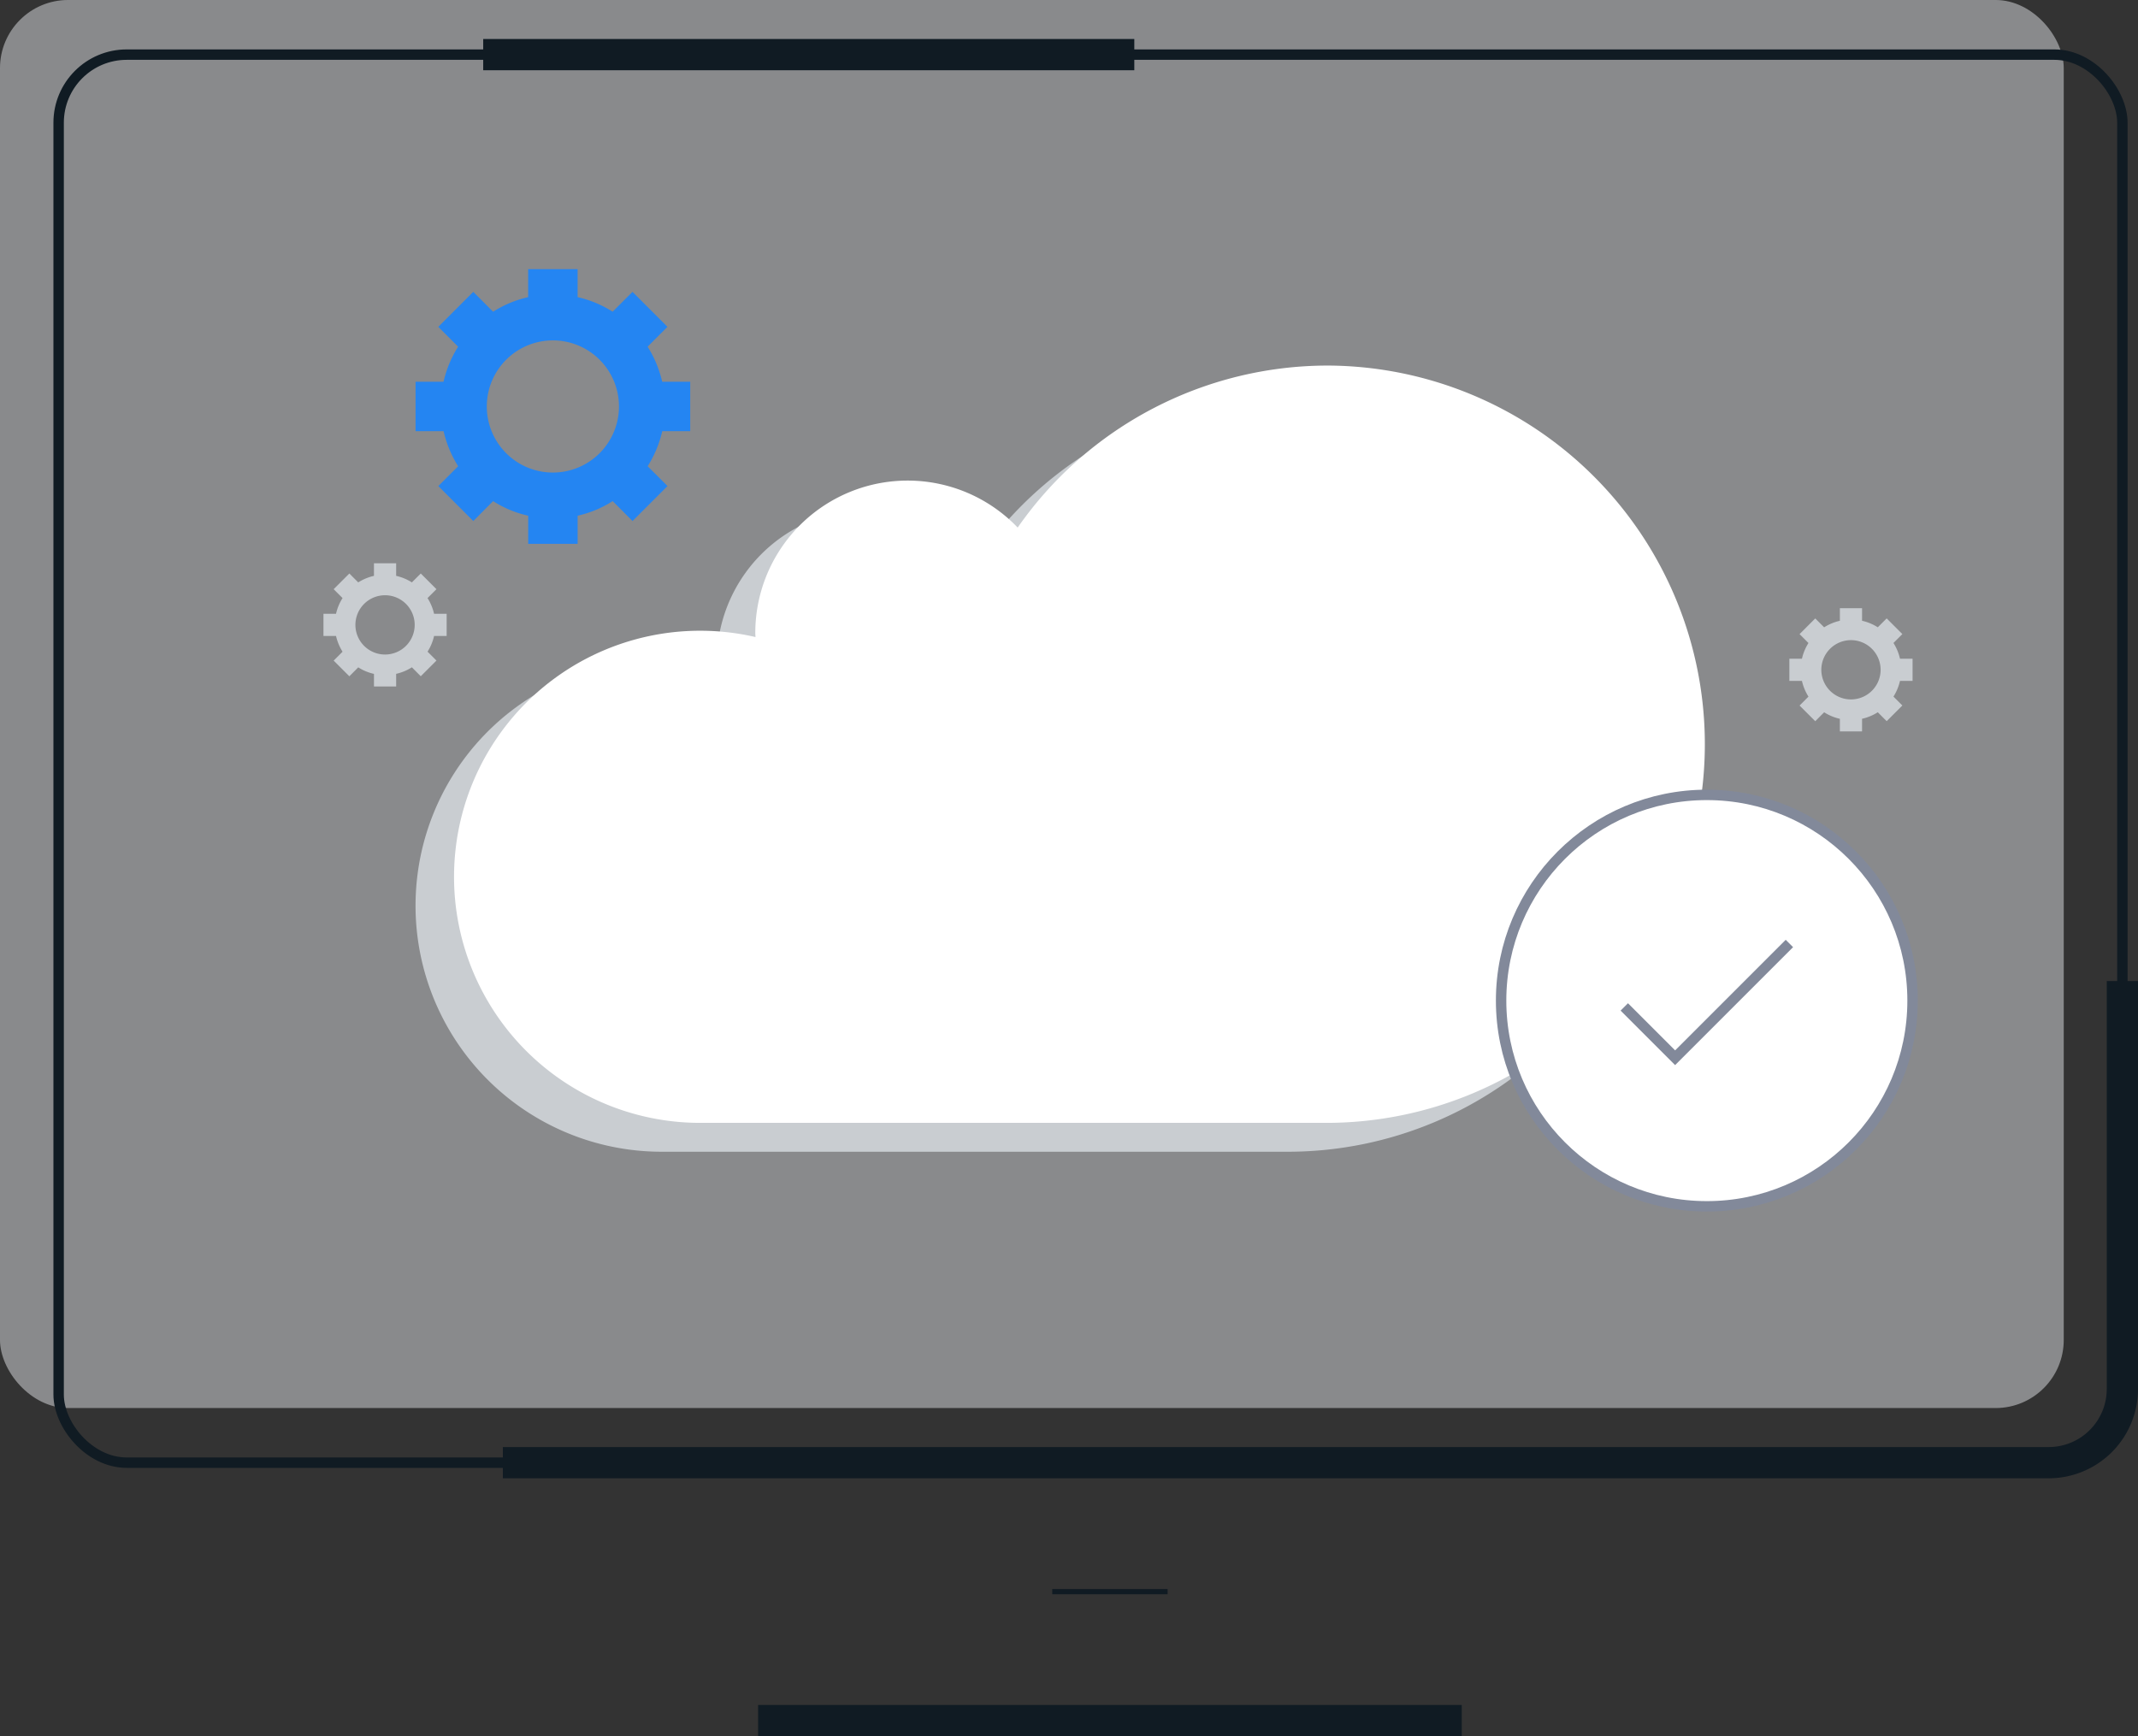 <svg xmlns="http://www.w3.org/2000/svg" viewBox="0 0 205.279 166.709">
  <rect x="0" y="0" width="205.279" height="166.709" fill="#333333" stroke="none"/>
  <defs>
    <style>
      .cls-1, .cls-3, .cls-7, .cls-9 {
        fill: none;
      }

      .cls-1, .cls-3, .cls-9 {
        stroke: #101b23;
      }

      .cls-1, .cls-3, .cls-6, .cls-7, .cls-9 {
        stroke-miterlimit: 10;
      }

      .cls-1 {
        stroke-width: 3px;
      }

      .cls-2 {
        fill: #e1e3e6;
        opacity: 0.5;
      }

      .cls-4 {
        fill: #c9cdd1;
      }

      .cls-5, .cls-6 {
        fill: #fff;
      }

      .cls-6, .cls-7 {
        stroke: #82899a;
      }

      .cls-8 {
        fill: #2485f2;
      }

      .cls-9 {
        stroke-width: 0.5px;
      }
    </style>
  </defs>
  <title>mobili</title>
  <g id="Layer_2" data-name="Layer 2">
    <g id="Layer_1-2" data-name="Layer 1">
      <g>
        <path class="cls-1" d="M203.779,94.2v39.168a7.074,7.074,0,0,1-7.074,7.074H48.281"/>
        <g>
          <line class="cls-1" x1="72.788" y1="165.209" x2="140.349" y2="165.209"/>
          <g>
            <rect class="cls-2" width="198.149" height="135.196" rx="6.536" ry="6.536"/>
            <rect class="cls-3" x="5.63" y="5.245" width="198.149" height="135.196" rx="6.536" ry="6.536"/>
            <line class="cls-1" x1="46.395" y1="5.245" x2="108.91" y2="5.245"/>
            <g>
              <path class="cls-4" d="M123.827,37.872A36.307,36.307,0,0,0,94.016,53.427,14.628,14.628,0,0,0,68.823,63.556c0,.129.016.255.019.383a23.627,23.627,0,1,0-5.316,46.648h60.3a36.358,36.358,0,0,0,0-72.715Z"/>
              <path class="cls-5" d="M127.523,35.1A36.307,36.307,0,0,0,97.712,50.655,14.628,14.628,0,0,0,72.519,60.784c0,.129.016.255.019.383a23.627,23.627,0,1,0-5.316,46.648h60.3a36.358,36.358,0,0,0,0-72.715Z"/>
            </g>
            <g>
              <circle class="cls-6" cx="163.881" cy="96.076" r="19.753"/>
              <polyline class="cls-7" points="155.955 96.682 160.835 101.562 171.807 90.59"/>
            </g>
            <path class="cls-8" d="M66.271,41.4V36.654H63.58a10.787,10.787,0,0,0-1.4-3.366l1.905-1.905L60.73,28.024,58.825,29.93a10.679,10.679,0,0,0-3.366-1.4V25.841H50.711v2.691a10.6,10.6,0,0,0-3.366,1.4L45.44,28.024l-3.358,3.358,1.905,1.905a10.787,10.787,0,0,0-1.4,3.366H39.9V41.4H42.59a10.867,10.867,0,0,0,1.4,3.366l-1.905,1.905,3.358,3.358,1.905-1.913a10.422,10.422,0,0,0,3.366,1.4v2.7h4.747v-2.7a10.5,10.5,0,0,0,3.366-1.4l1.905,1.913,3.358-3.358-1.905-1.905a10.867,10.867,0,0,0,1.4-3.366ZM53.085,45.373a6.345,6.345,0,1,1,6.345-6.345A6.345,6.345,0,0,1,53.085,45.373Z"/>
            <path class="cls-4" d="M183.634,65.376V63.247h-1.207a4.838,4.838,0,0,0-.627-1.51l.854-.854-1.506-1.506-.854.854a4.789,4.789,0,0,0-1.51-.627V58.4h-2.129v1.207a4.755,4.755,0,0,0-1.51.627l-.854-.854-1.506,1.506.854.854a4.838,4.838,0,0,0-.627,1.51h-1.207v2.129h1.207a4.873,4.873,0,0,0,.627,1.51l-.854.854,1.506,1.506.854-.858a4.674,4.674,0,0,0,1.51.627v1.211h2.129V69.015a4.707,4.707,0,0,0,1.51-.627l.854.858,1.506-1.506-.854-.854a4.873,4.873,0,0,0,.627-1.51Zm-5.914,1.781a2.846,2.846,0,1,1,2.846-2.846A2.846,2.846,0,0,1,177.72,67.157Z"/>
            <path class="cls-4" d="M42.884,61.065V58.936H41.677a4.838,4.838,0,0,0-.627-1.51l.854-.854L40.4,55.065l-.854.854a4.789,4.789,0,0,0-1.51-.627V54.086H35.906v1.207a4.755,4.755,0,0,0-1.51.627l-.854-.854-1.506,1.506.854.854a4.838,4.838,0,0,0-.627,1.51H31.057v2.129h1.207a4.873,4.873,0,0,0,.627,1.51l-.854.854,1.506,1.506.854-.858a4.674,4.674,0,0,0,1.51.627v1.211h2.129V64.7a4.707,4.707,0,0,0,1.51-.627l.854.858,1.506-1.506-.854-.854a4.873,4.873,0,0,0,.627-1.51Zm-5.914,1.781A2.846,2.846,0,1,1,39.816,60,2.846,2.846,0,0,1,36.971,62.846Z"/>
          </g>
          <line class="cls-9" x1="101.029" y1="152.825" x2="112.108" y2="152.825"/>
        </g>
      </g>
    </g>
  </g>
</svg>
